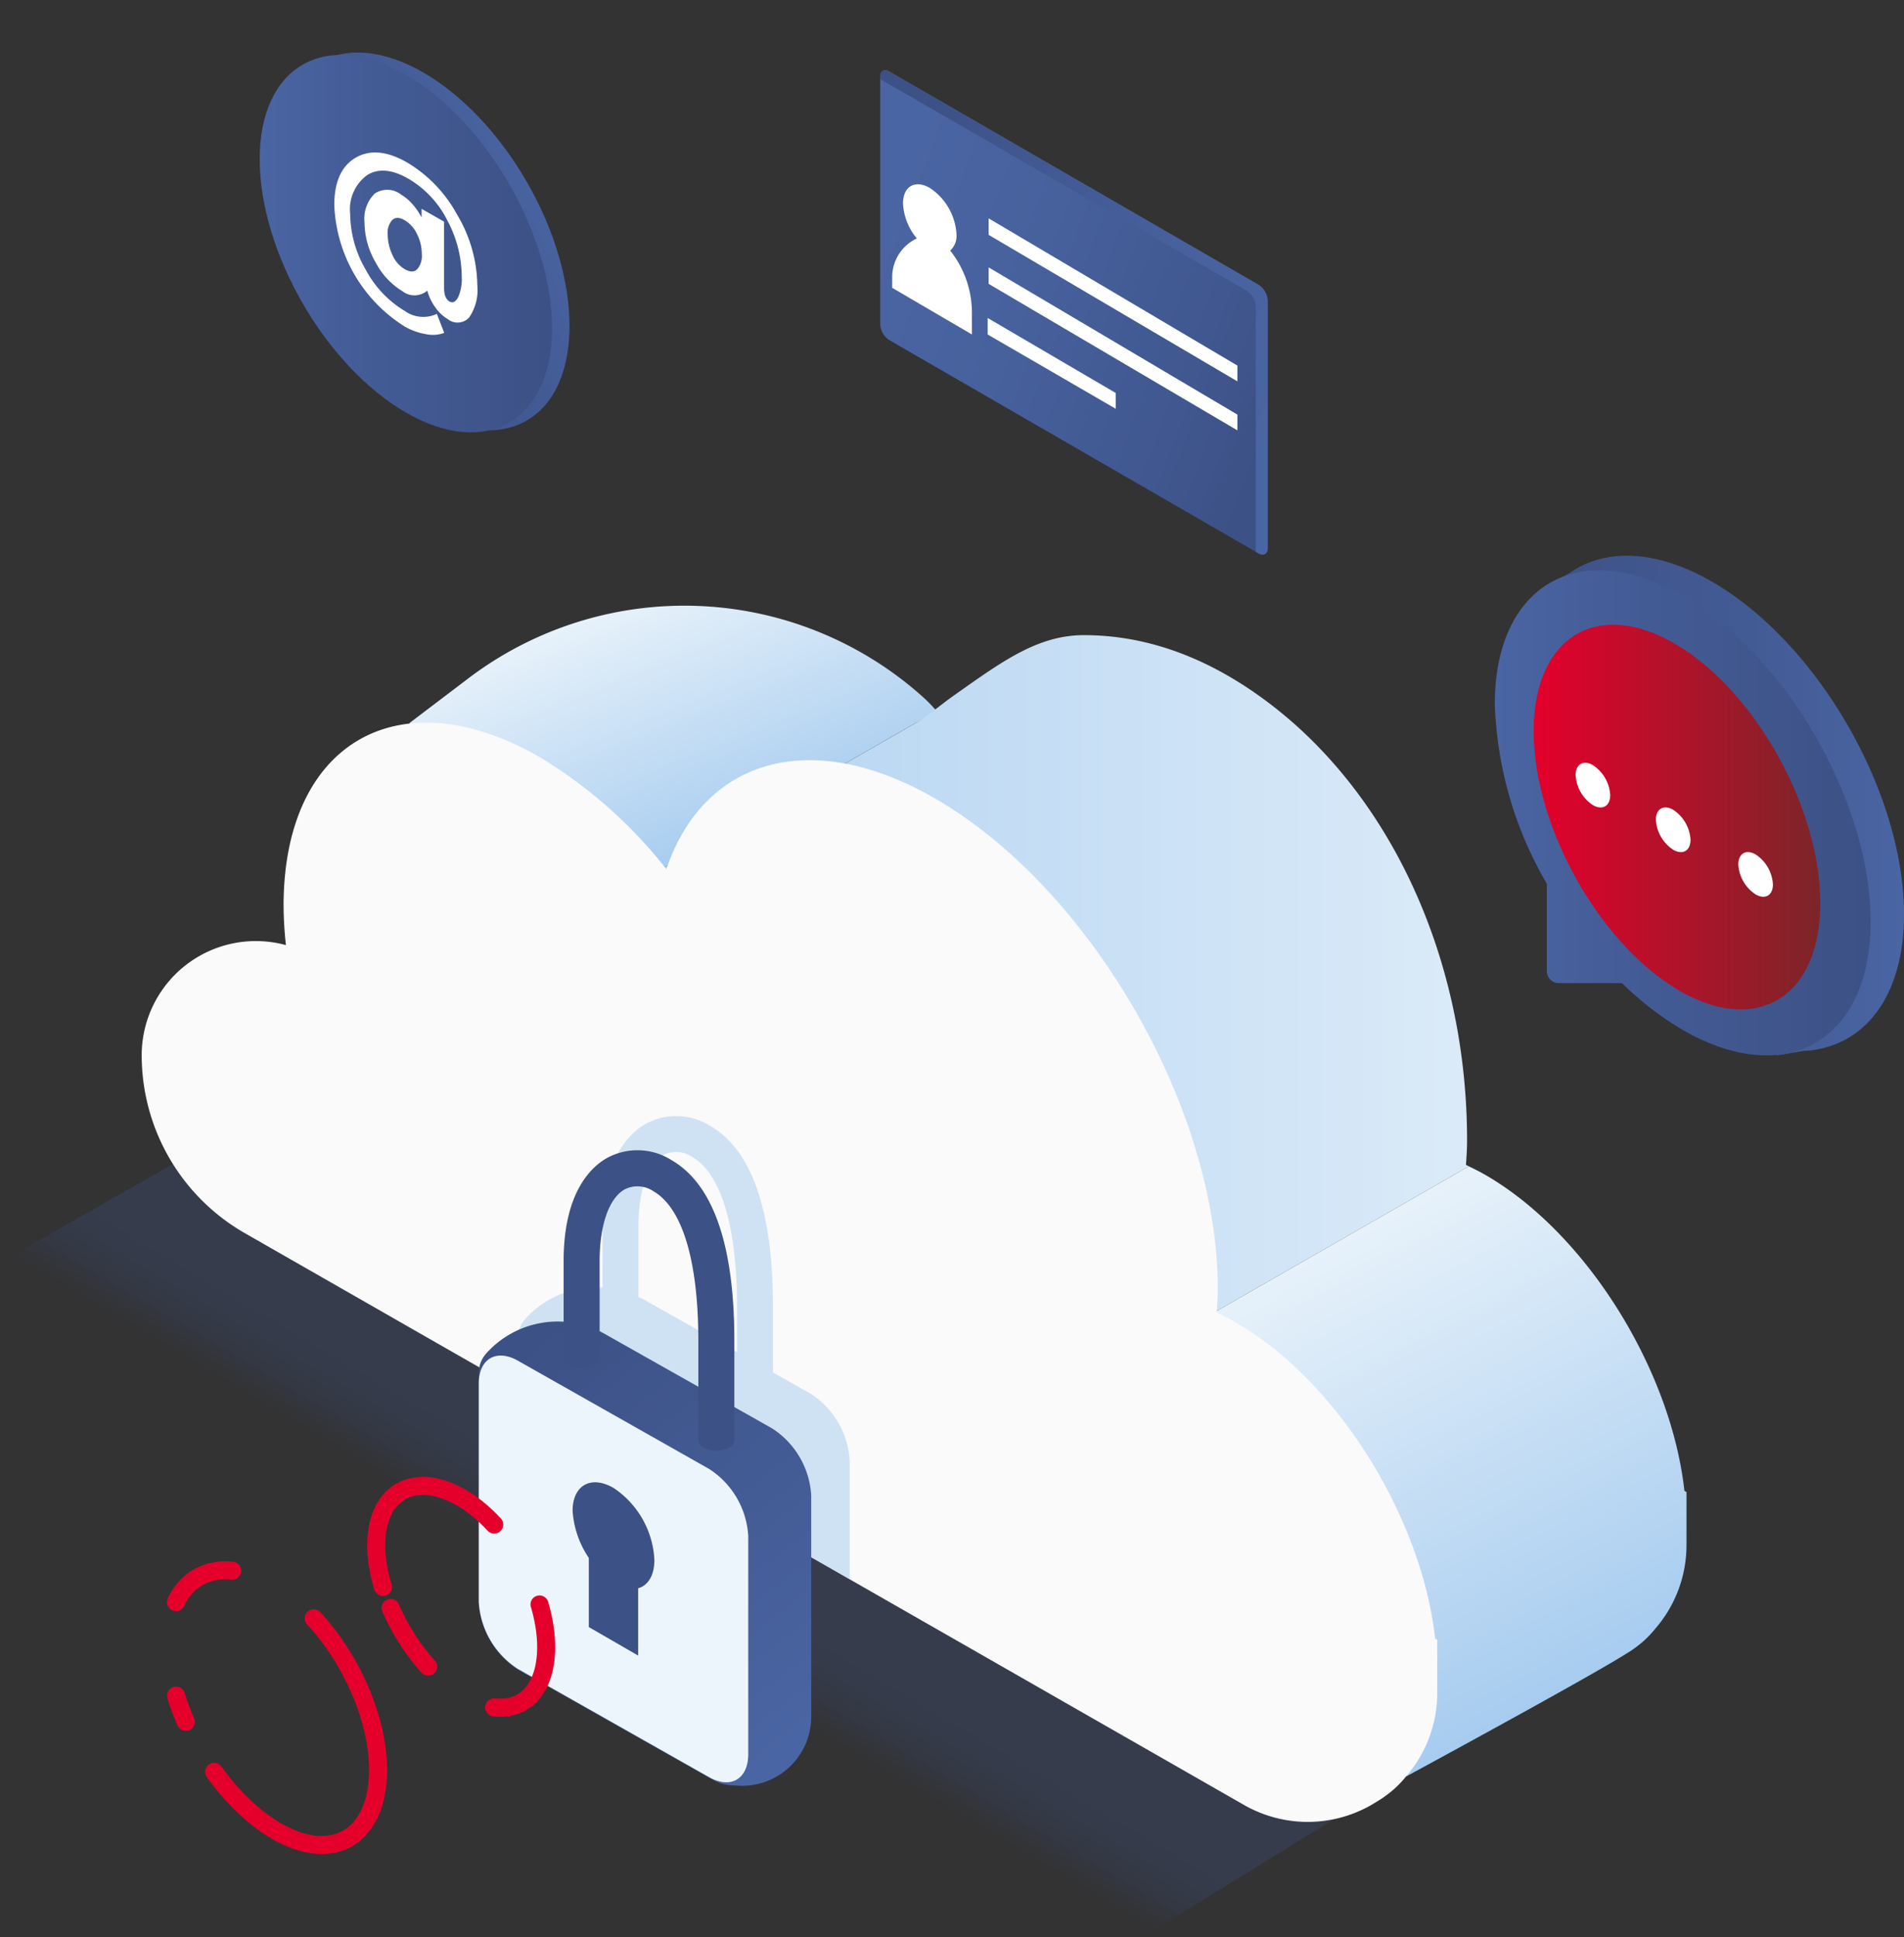 <svg xmlns="http://www.w3.org/2000/svg" xmlns:xlink="http://www.w3.org/1999/xlink" width="161.513" height="164.251" viewBox="0 0 161.513 164.251">
    <rect x="0" y="0" width="161.513" height="164.251" fill="#333333" stroke="none"/>
    <defs>
        <linearGradient id="linear-gradient" x2="1" y1=".5" y2=".5" gradientUnits="objectBoundingBox">
            <stop offset="0" stop-color="#3c5185"/>
            <stop offset=".6" stop-color="#435b95"/>
            <stop offset="1" stop-color="#4a65a3"/>
        </linearGradient>
        <linearGradient id="linear-gradient-2" x2="1" y1=".5" y2=".5" gradientUnits="objectBoundingBox">
            <stop offset="0" stop-color="#4a65a3"/>
            <stop offset=".4" stop-color="#435b95"/>
            <stop offset="1" stop-color="#3c5185"/>
        </linearGradient>
        <linearGradient id="linear-gradient-3" x2="1" y1=".5" y2=".5" gradientUnits="objectBoundingBox">
            <stop offset="0" stop-color="#e4002b"/>
            <stop offset="1" stop-color="#7c2529"/>
        </linearGradient>
        <linearGradient id="linear-gradient-4" x1=".544" x2=".239" y1=".666" y2=".104" gradientUnits="objectBoundingBox">
            <stop offset=".004" stop-color="#a5cbef"/>
            <stop offset=".187" stop-color="#b1d2f1"/>
            <stop offset="1" stop-color="#e6f1fa"/>
        </linearGradient>
        <linearGradient id="linear-gradient-5" x1=".797" x2=".369" y1=".91" y2=".214" xlink:href="#linear-gradient-4"/>
        <linearGradient id="linear-gradient-6" x1="-.026" x2="1.207" y1=".5" y2=".5" xlink:href="#linear-gradient-4"/>
        <linearGradient id="linear-gradient-7" x1="-.112" x2="1.112" y1=".5" y2=".5" xlink:href="#linear-gradient"/>
        <linearGradient id="linear-gradient-9" x1=".025" x2="1.018" y1=".272" y2=".749" gradientUnits="objectBoundingBox">
            <stop offset="0" stop-color="#4a65a3"/>
            <stop offset=".356" stop-color="#47619d"/>
            <stop offset=".783" stop-color="#40578f"/>
            <stop offset="1" stop-color="#3c5185"/>
        </linearGradient>
        <linearGradient id="linear-gradient-10" x1=".03" x2="1.023" y1=".265" y2=".743" gradientUnits="objectBoundingBox">
            <stop offset="0" stop-color="#3c5185"/>
            <stop offset=".217" stop-color="#40578f"/>
            <stop offset=".644" stop-color="#47619d"/>
            <stop offset="1" stop-color="#4a65a3"/>
        </linearGradient>
        <linearGradient id="linear-gradient-11" x1=".781" x2=".222" y1=".997" y2="-.011" gradientUnits="objectBoundingBox">
            <stop offset="0" stop-color="#4a65a3"/>
            <stop offset="1" stop-color="#3c5185"/>
        </linearGradient>
        <style>
            .cls-43{fill:#3c5185}.cls-45{fill:url(#linear-gradient-2)}.cls-47{fill:#fff}.cls-59{fill:#e4002b}
        </style>
    </defs>
    <g id="Grupo_4014" transform="translate(-4940.244 -1532.749)">
        <g id="Grupo_4004" opacity="0.3">
            <path id="Trazado_17728" fill="#3c5185" d="M4962.2 1627.352l-21.531 12.2 96.873 57.2 21.556-13.46z" opacity="0.024"/>
            <path id="Trazado_17729" fill="#3c5185" d="M4962.2 1627.352l-21.11 11.964 96.847 57.2 21.161-13.216z" opacity="0.049"/>
            <path id="Trazado_17730" fill="#3c5185" d="M4962.2 1627.352l-20.69 11.725 96.822 57.192 20.766-12.972z" opacity="0.073"/>
            <path id="Trazado_17731" fill="#3c5185" d="M4962.2 1627.352l-20.269 11.486 96.8 57.187 20.37-12.729z" opacity="0.098"/>
            <path id="Trazado_17732" fill="#3c5185" d="M4962.2 1627.352l-19.848 11.247 96.771 57.182 19.975-12.485z" opacity="0.122"/>
            <path id="Trazado_17733" fill="#3c5185" d="M4962.2 1627.352l-19.428 11.008 96.747 57.177 19.579-12.241z" opacity="0.146"/>
            <path id="Trazado_17734" fill="#3c5185" d="M4962.2 1627.352l-19.007 10.769 96.721 57.173 19.184-12z" opacity="0.171"/>
            <path id="Trazado_17735" fill="#3c5185" d="M4962.2 1627.352l-18.586 10.53 96.7 57.168 18.788-11.753z" opacity="0.195"/>
            <path id="Trazado_17736" fill="#3c5185" d="M4962.2 1627.352l-18.166 10.291 96.671 57.163 18.393-11.51z" opacity="0.22"/>
            <path id="Trazado_17737" fill="#3c5185" d="M4962.2 1627.352l-17.745 10.052 96.646 57.158 18-11.266z" opacity="0.244"/>
            <path id="Trazado_17738" fill="#3c5185" d="M4962.2 1627.352l-17.324 9.813 96.62 57.153 17.6-11.022z" opacity="0.268"/>
            <path id="Trazado_17739" fill="#3c5185" d="M4962.2 1627.352l-16.9 9.574 96.595 57.149 17.207-10.778z" opacity="0.293"/>
            <path id="Trazado_17740" fill="#3c5185" d="M4962.2 1627.352l-16.483 9.335 96.57 57.144 16.811-10.535z" opacity="0.317"/>
            <path id="Trazado_17741" fill="#3c5185" d="M4962.2 1627.352l-16.062 9.1 96.544 57.139 16.416-10.291z" opacity="0.341"/>
            <path id="Trazado_17742" fill="#3c5185" d="M4962.2 1627.352l-15.641 8.857 96.519 57.134 16.02-10.047z" opacity="0.366"/>
            <path id="Trazado_17743" fill="#3c5185" d="M4962.2 1627.352l-15.221 8.618 96.494 57.129 15.625-9.8z" opacity="0.39"/>
            <path id="Trazado_17744" fill="#3c5185" d="M4962.2 1627.352l-14.8 8.379 96.468 57.125 15.229-9.56z" opacity="0.415"/>
            <path id="Trazado_17745" fill="#3c5185" d="M4962.2 1627.352l-14.379 8.14 96.443 57.12 14.834-9.316z" opacity="0.439"/>
            <path id="Trazado_17746" fill="#3c5185" d="M4962.2 1627.352l-13.958 7.9 96.418 57.115 14.438-9.072z" opacity="0.463"/>
            <path id="Trazado_17747" fill="#3c5185" d="M4962.2 1627.352l-13.538 7.662 96.393 57.11 14.043-8.828z" opacity="0.488"/>
            <path id="Trazado_17748" fill="#3c5185" d="M4962.2 1627.352l-13.117 7.423 96.368 57.105 13.647-8.584z" opacity="0.512"/>
            <path id="Trazado_17749" fill="#3c5185" d="M4962.2 1627.352l-12.7 7.184 96.342 57.1 13.252-8.341z" opacity="0.537"/>
            <path id="Trazado_17750" fill="#3c5185" d="M4962.2 1627.352l-12.276 6.946 96.317 57.1 12.856-8.1z" opacity="0.561"/>
            <path id="Trazado_17751" fill="#3c5185" d="M4962.2 1627.352l-11.855 6.707 96.292 57.091 12.461-7.853z" opacity="0.585"/>
            <path id="Trazado_17752" fill="#3c5185" d="M4962.2 1627.352l-11.435 6.468 96.267 57.086 12.065-7.609z" opacity="0.61"/>
            <path id="Trazado_17753" fill="#3c5185" d="M4962.2 1627.352l-11.014 6.229 96.241 57.081 11.67-7.366z" opacity="0.634"/>
            <path id="Trazado_17754" fill="#3c5185" d="M4962.2 1627.352l-10.593 5.99 96.216 57.076 11.275-7.122z" opacity="0.659"/>
            <path id="Trazado_17755" fill="#3c5185" d="M4962.2 1627.352l-10.172 5.751 96.191 57.071 10.879-6.878z" opacity="0.683"/>
            <path id="Trazado_17756" fill="#3c5185" d="M4962.2 1627.352l-9.751 5.512 96.166 57.067 10.484-6.634z" opacity="0.707"/>
            <path id="Trazado_17757" fill="#3c5185" d="M4962.2 1627.352l-9.331 5.273 96.131 57.062 10.088-6.39z" opacity="0.732"/>
            <path id="Trazado_17758" fill="#3c5185" d="M4962.2 1627.352l-8.91 5.034 96.115 57.057 9.693-6.147z" opacity="0.756"/>
            <path id="Trazado_17759" fill="#3c5185" d="M4962.2 1627.352l-8.489 4.795 96.09 57.052 9.3-5.9z" opacity="0.78"/>
            <path id="Trazado_17760" fill="#3c5185" d="M4962.2 1627.352l-8.069 4.556 96.065 57.047 8.9-5.659z" opacity="0.805"/>
            <path id="Trazado_17761" fill="#3c5185" d="M4962.2 1627.352l-7.648 4.317 96.04 57.042 8.506-5.415z" opacity="0.829"/>
            <path id="Trazado_17762" fill="#3c5185" d="M4962.2 1627.352l-7.228 4.078 96.014 57.038 8.111-5.172z" opacity="0.854"/>
            <path id="Trazado_17763" fill="#3c5185" d="M4962.2 1627.352l-6.807 3.839 95.989 57.033 7.716-4.928z" opacity="0.878"/>
            <path id="Trazado_17764" fill="#3c5185" d="M4962.2 1627.352l-6.386 3.6 95.964 57.028 7.32-4.684z" opacity="0.902"/>
            <path id="Trazado_17765" fill="#3c5185" d="M4962.2 1627.352l-5.965 3.361 95.938 57.023 6.925-4.44z" opacity="0.927"/>
            <path id="Trazado_17766" fill="#3c5185" d="M4962.2 1627.352l-5.544 3.122 95.913 57.018 6.529-4.2z" opacity="0.951"/>
            <path id="Trazado_17767" fill="#3c5185" d="M4962.2 1627.352l-5.124 2.883 95.888 57.014 6.134-3.953z" opacity="0.976"/>
            <path id="Trazado_17768" d="M4962.2 1627.352l-4.7 2.644 95.863 57.009 5.738-3.709z" class="cls-43"/>
        </g>
        <g id="Grupo_4005">
            <path id="Trazado_17769" fill="url(#linear-gradient)" d="M5101.757 1610.269c0-10.339-7.326-23.028-16.28-28.2-4.163-2.4-7.972-2.773-10.858-1.444l-.017.009a7.763 7.763 0 0 0-1.166.666l-2.649 1.512.392.843a14.228 14.228 0 0 0-1.981 7.815 33.02 33.02 0 0 0 4.507 15.544v7.564a1.037 1.037 0 0 0 1.037 1.037h5.48a26.868 26.868 0 0 0 5.256 4.052 16.264 16.264 0 0 0 5.429 2.049l.06.516 2.176-.371a8.77 8.77 0 0 0 2.205-.375h.013c3.88-1.207 6.396-5.162 6.396-11.217z"/>
            <path id="Trazado_17770" d="M5082.986 1583.261c-8.767-5.062-15.94-.921-15.94 9.2a32.333 32.333 0 0 0 4.413 15.22v7.406a1.015 1.015 0 0 0 1.015 1.015h5.365a26.378 26.378 0 0 0 5.147 3.967c8.767 5.062 15.94.921 15.94-9.2s-7.173-22.547-15.94-27.608z" class="cls-45"/>
            <path id="Trazado_17771" fill="url(#linear-gradient-3)" d="M5082.5 1587.429c-6.687-4.014-12.158-.73-12.158 7.3s5.471 17.88 12.158 21.894 12.158.73 12.158-7.3-5.468-17.88-12.158-21.894z"/>
            <path id="Trazado_17772" d="M5075.368 1597.62c-.807-.466-1.467-.084-1.467.847a3.256 3.256 0 0 0 1.467 2.542c.807.466 1.467.084 1.467-.847a3.257 3.257 0 0 0-1.467-2.542z" class="cls-47"/>
            <path id="Trazado_17773" d="M5082.18 1601.406c-.807-.465-1.468-.084-1.468.847a3.257 3.257 0 0 0 1.468 2.542c.807.466 1.467.085 1.467-.847a3.257 3.257 0 0 0-1.467-2.542z" class="cls-47"/>
            <path id="Trazado_17774" d="M5089.171 1605.192c-.807-.465-1.468-.084-1.468.848a3.256 3.256 0 0 0 1.468 2.541c.806.466 1.467.085 1.467-.847a3.258 3.258 0 0 0-1.467-2.542z" class="cls-47"/>
        </g>
        <g id="Grupo_4006">
            <path id="Trazado_17775" fill="none" d="M5019.727 1593.011l-.034.019.017.018c.004-.013.012-.023.017-.037z"/>
            <path id="Trazado_17776" fill="url(#linear-gradient-4)" d="M5018.429 1591.748a30.325 30.325 0 0 0-38.583-1.387l-4.824 3.657c-.81.735 10.5 5.2 10.62 6.331a9.684 9.684 0 0 0-12.235 9.336 17.364 17.364 0 0 0 2.281 8.595l44-25.25a12.452 12.452 0 0 0-1.259-1.282z"/>
            <path id="Trazado_17777" fill="url(#linear-gradient-5)" d="M5083.13 1659.146c-1.132-10.236-8.278-21.814-16.874-26.777-.479-.277-.95-.511-1.419-.736l-41.9 24.043 36.568 27.7s15.461-8.372 18.7-10.426a8.048 8.048 0 0 0 .774-.515l.013-.009a8.583 8.583 0 0 0 1.656-1.58 10.8 10.8 0 0 0 2.659-7.145v-4.452z"/>
            <path id="Trazado_17778" fill="url(#linear-gradient-6)" d="M5064.6 1631.508c.046-.671.093-1.341.093-2.052 0-15.23-6.329-28.888-16.314-36.719-5.026-3.942-10.453-6.138-16.184-6.138-3.916 0-6.932 2.219-11.025 5.109-1.151.813-2.21 1.745-3.432 2.447-8.591 4.931-42.047 24.125-42.047 24.125a17.363 17.363 0 0 0 6.41 6.458l40.836 30.938 41.9-24.043c-.079-.038-.161-.088-.237-.125z"/>
            <path id="Trazado_17779" fill="#fafafa" d="M5061.986 1671.676c-1.132-10.236-8.278-21.814-16.874-26.778-.56-.323-1.113-.606-1.659-.86.046-.671.092-1.341.092-2.052 0-15.231-10.791-33.922-23.981-41.537-10.609-6.125-19.655-3.28-22.793 5.989a39.718 39.718 0 0 0-10.7-9.469c-11.974-6.914-21.772-1.257-21.772 12.57a31.938 31.938 0 0 0 .2 3.34 9.683 9.683 0 0 0-12.235 9.336 17.382 17.382 0 0 0 8.691 15.053l84.784 48.493a10.866 10.866 0 0 0 11.321-.277 8.058 8.058 0 0 0 .774-.516l.013-.008a8.578 8.578 0 0 0 1.656-1.58 10.8 10.8 0 0 0 2.659-7.145v-4.452z"/>
        </g>
        <path id="Trazado_17780" fill="#a5cbef" d="M5012.323 1666.649V1656.6a7.24 7.24 0 0 0-3.317-5.688l-3.194-1.8v-5.6c0-8.116-1.792-13.266-5.325-15.305a5.386 5.386 0 0 0-5.5-.153c-1.357.782-3.631 2.954-3.631 8.7v5.159a8.094 8.094 0 0 0-6.555 2.661 2.473 2.473 0 0 0-.632 1.651v4.32zm-17.921-29.9c0-3.034.787-5.3 2.106-6.062a2.41 2.41 0 0 1 2.455.153c2.45 1.415 3.8 5.912 3.8 12.665v3.882l-7.927-4.472c-.141-.08-.291-.128-.434-.2z" opacity="0.5"/>
        <g id="Grupo_4008">
            <ellipse id="Elipse_67" cx="10.125" cy="17.538" fill="url(#linear-gradient-7)" rx="10.125" ry="17.538" transform="rotate(-30 5358.754 -8481.36)"/>
            <path id="Trazado_17781" d="M4974.673 1539.085c-6.82-3.938-12.4-.716-12.4 7.16s5.581 17.541 12.4 21.479 12.4.716 12.4-7.16-5.579-17.541-12.4-21.479z" class="cls-45"/>
            <g id="Grupo_4007">
                <path id="Trazado_17782" d="M4978.374 1558.309q.412.235.725-.345a3.74 3.74 0 0 0 .313-1.727 10.194 10.194 0 0 0-1.237-4.827 8.5 8.5 0 0 0-3.311-3.522q-2.076-1.183-3.495-.281a3.6 3.6 0 0 0-1.42 3.293 9.508 9.508 0 0 0 1.336 4.742 8.951 8.951 0 0 0 3.3 3.473 2.688 2.688 0 0 0 2.716.244l.626 1.61a2.737 2.737 0 0 1-1.558.108 5.389 5.389 0 0 1-1.784-.638 12.735 12.735 0 0 1-5.983-10.3q0-2.955 1.808-4.016t4.357.395a11.543 11.543 0 0 1 4.259 4.44 11.967 11.967 0 0 1 1.709 5.988 4.112 4.112 0 0 1-.694 2.719 1.33 1.33 0 0 1-1.825.133 3.375 3.375 0 0 1-1.06-1.011 4.215 4.215 0 0 1-.664-1.4 1.671 1.671 0 0 1-2.129.039 6.206 6.206 0 0 1-2.244-2.41 6.808 6.808 0 0 1-.954-3.411 2.988 2.988 0 0 1 .862-2.439 1.905 1.905 0 0 1 2.267.1 3.6 3.6 0 0 1 .9.752 4.945 4.945 0 0 1 .612.816l.2.343v-.723l1.908 1.088v5.63q.003.876.46 1.137zm-2.35-4.005a3.758 3.758 0 0 0-.4-1.7 2.7 2.7 0 0 0-1.06-1.188q-.657-.374-1.046-.014a1.6 1.6 0 0 0-.389 1.217 4.114 4.114 0 0 0 .389 1.713 2.6 2.6 0 0 0 1.06 1.24q.673.384 1.061 0a1.733 1.733 0 0 0 .385-1.272z" class="cls-47"/>
            </g>
        </g>
        <g id="Grupo_4009">
            <path id="Trazado_17783" fill="url(#linear-gradient-9)" d="M5015.679 1538.808c-.422-.244-.768-.044-.768.444v21a1.7 1.7 0 0 0 .768 1.331l31.332 18.089c.423.244.768.044.768-.443v-21a1.7 1.7 0 0 0-.768-1.331z"/>
            <path id="Trazado_17784" fill="url(#linear-gradient-10)" d="M5047.011 1556.9l-31.332-18.089c-.422-.244-.768-.044-.768.444v.2L5046 1557.4a1.7 1.7 0 0 1 .768 1.331v20.794l.244.141c.423.244.768.044.768-.443v-21a1.7 1.7 0 0 0-.769-1.323z"/>
            <path id="Trazado_17785" d="M5024.11 1551.264l21.1 12.48v1.338l-21.1-12.42z" class="cls-47"/>
            <path id="Trazado_17786" d="M5024.11 1555.42l21.1 12.48v1.337l-21.1-12.42z" class="cls-47"/>
            <path id="Trazado_17787" d="M5024.024 1559.708l10.868 6.361v1.338l-10.868-6.3z" class="cls-47"/>
            <path id="Trazado_17788" d="M5020.848 1553.995a1.689 1.689 0 0 0 .534-1.381 5.049 5.049 0 0 0-2.271-3.934c-1.246-.719-2.266-.128-2.266 1.315a5 5 0 0 0 1.172 2.968 3.633 3.633 0 0 0-2.09 3.288v.9l6.763 3.955v-1.835a8.492 8.492 0 0 0-1.842-5.276z" class="cls-47"/>
        </g>
        <g id="Grupo_4010">
            <path id="Trazado_17789" fill="url(#linear-gradient-11)" d="M4981.489 1647.5a8.134 8.134 0 0 1 10.055-1.657l14.192 8.008a7.25 7.25 0 0 1 3.323 5.7v18.749a5.856 5.856 0 0 1-6.222 5.844l-.624-.039a3.292 3.292 0 0 1-1.414-.419l-16.62-9.378a7.25 7.25 0 0 1-3.322-5.7v-19.456a2.479 2.479 0 0 1 .632-1.652z"/>
            <path id="Trazado_17790" fill="#edf5fc" d="M4980.857 1650.052c0-2.1 1.5-2.971 3.322-1.937l16.213 9.174a7.248 7.248 0 0 1 3.323 5.7v18.495c0 2.1-1.495 2.972-3.323 1.938l-16.213-9.174a7.25 7.25 0 0 1-3.322-5.7z"/>
            <path id="Trazado_17791" d="M4992.286 1658.9c-1.908-1.1-3.469-.227-3.469 1.943a8.054 8.054 0 0 0 3.469 6.1c1.908 1.186 3.468.311 3.468-1.943a7.786 7.786 0 0 0-3.468-6.1z" class="cls-43"/>
            <path id="Trazado_17792" d="M5002.537 1654.849v-8.412c0-8.13-1.794-13.288-5.333-15.33a5.4 5.4 0 0 0-5.512-.154c-1.359.784-3.637 2.959-3.637 8.717v8.25h.042a.751.751 0 0 0 .43.578 2.34 2.34 0 0 0 2.109 0 .755.755 0 0 0 .431-.578h.042v-8.25c0-3.04.788-5.31 2.109-6.072a2.412 2.412 0 0 1 2.459.153c2.455 1.417 3.806 5.922 3.806 12.686v8.393a.743.743 0 0 0 .443.65 2.4 2.4 0 0 0 2.165 0 .752.752 0 0 0 .446-.631z" class="cls-43"/>
            <path id="Trazado_17793" d="M4990.193 1661.035v9.664l4.185 2.416v-9.664z" class="cls-43"/>
        </g>
        <g id="Grupo_4013">
            <g id="Grupo_4011">
                <path id="Trazado_17794" d="M4982.7 1678.3a5.329 5.329 0 0 1-.626-.038.764.764 0 1 1 .181-1.518 3.351 3.351 0 0 0 1-.02 2.586 2.586 0 0 0 1.513-.848 3.454 3.454 0 0 0 .545-.846 5.111 5.111 0 0 0 .364-1.158 7.682 7.682 0 0 0 .133-1.474 10.659 10.659 0 0 0-.138-1.676 13.38 13.38 0 0 0-.4-1.741.765.765 0 0 1 1.466-.436 15.123 15.123 0 0 1 .443 1.938 12.271 12.271 0 0 1 .157 1.915 9.183 9.183 0 0 1-.162 1.767 6.661 6.661 0 0 1-.477 1.508 4.985 4.985 0 0 1-.79 1.219 4.117 4.117 0 0 1-2.386 1.336 4.634 4.634 0 0 1-.823.072zm-6.133-3.486a.763.763 0 0 1-.567-.251 18.091 18.091 0 0 1-1.278-1.586 19.545 19.545 0 0 1-1.111-1.735 19.238 19.238 0 0 1-.919-1.836.764.764 0 1 1 1.4-.609 17.89 17.89 0 0 0 1.87 3.288 16.325 16.325 0 0 0 1.17 1.452.765.765 0 0 1-.567 1.277zm-3.841-6.755a.764.764 0 0 1-.731-.542 14.409 14.409 0 0 1-.444-1.9 11.518 11.518 0 0 1-.157-1.861 8.645 8.645 0 0 1 .162-1.714 6.324 6.324 0 0 1 .48-1.47 4.938 4.938 0 0 1 .791-1.193 4.273 4.273 0 0 1 1.073-.858 4.317 4.317 0 0 1 1.3-.471 5.2 5.2 0 0 1 1.44-.062 6.654 6.654 0 0 1 1.529.339 9.108 9.108 0 0 1 1.58.729 11.569 11.569 0 0 1 1.551 1.081 14.306 14.306 0 0 1 1.427 1.35.764.764 0 0 1-1.121 1.039 12.882 12.882 0 0 0-1.275-1.207 10.17 10.17 0 0 0-1.346-.94 7.519 7.519 0 0 0-1.313-.606 5.1 5.1 0 0 0-1.176-.263 3.68 3.68 0 0 0-1.007.041 2.8 2.8 0 0 0-.839.3 2.737 2.737 0 0 0-.688.553 3.364 3.364 0 0 0-.544.822 4.829 4.829 0 0 0-.362 1.116 7.071 7.071 0 0 0-.132 1.411 10.094 10.094 0 0 0 .137 1.615 13.209 13.209 0 0 0 .4 1.7.765.765 0 0 1-.509.953.754.754 0 0 1-.224.033z" class="cls-59"/>
            </g>
            <g id="Grupo_4012">
                <path id="Trazado_17795" d="M4967.52 1689.936a6.357 6.357 0 0 1-.75-.045 7.95 7.95 0 0 1-1.852-.466 11.221 11.221 0 0 1-1.926-.965 15.574 15.574 0 0 1-1.886-1.39 19.151 19.151 0 0 1-1.743-1.7 22.457 22.457 0 0 1-1.57-1.948.764.764 0 0 1 1.242-.891 20.961 20.961 0 0 0 1.461 1.814 17.945 17.945 0 0 0 1.6 1.565 13.933 13.933 0 0 0 1.7 1.252 9.579 9.579 0 0 0 1.659.834 6.454 6.454 0 0 0 1.493.378 4.4 4.4 0 0 0 1.291-.027 3.44 3.44 0 0 0 1.083-.384 3.482 3.482 0 0 0 .894-.724 4.433 4.433 0 0 0 .7-1.092 6.506 6.506 0 0 0 .465-1.477 9.764 9.764 0 0 0 .168-1.858 13.45 13.45 0 0 0-.173-2.1 17.085 17.085 0 0 0-.5-2.178 20.06 20.06 0 0 0-.795-2.183 21.591 21.591 0 0 0-1.055-2.117 21.112 21.112 0 0 0-1.276-1.982 19.07 19.07 0 0 0-1.458-1.78.764.764 0 1 1 1.121-1.039 20.64 20.64 0 0 1 1.574 1.921 22.608 22.608 0 0 1 1.368 2.124 22.947 22.947 0 0 1 1.13 2.269 21.7 21.7 0 0 1 .856 2.35 18.675 18.675 0 0 1 .544 2.377 15.045 15.045 0 0 1 .191 2.342 11.292 11.292 0 0 1-.2 2.152 8.024 8.024 0 0 1-.578 1.826 5.965 5.965 0 0 1-.949 1.465 4.915 4.915 0 0 1-2.85 1.6 5.64 5.64 0 0 1-.979.077zm-11.52-10.442a.765.765 0 0 1-.7-.46 21.582 21.582 0 0 1-.856-2.318.765.765 0 0 1 1.463-.445 20.044 20.044 0 0 0 .8 2.154.764.764 0 0 1-.4 1.005.75.75 0 0 1-.307.064zm-.827-10.151a.753.753 0 0 1-.328-.075.763.763 0 0 1-.361-1.018 5.888 5.888 0 0 1 .949-1.432 5.058 5.058 0 0 1 1.285-1.027 5.134 5.134 0 0 1 1.55-.563 6.07 6.07 0 0 1 1.733-.073.764.764 0 1 1-.145 1.521 4.6 4.6 0 0 0-1.3.053 3.667 3.667 0 0 0-1.093.4 3.582 3.582 0 0 0-.9.721 4.342 4.342 0 0 0-.7 1.062.766.766 0 0 1-.689.431z" class="cls-59"/>
            </g>
        </g>
    </g>
</svg>
